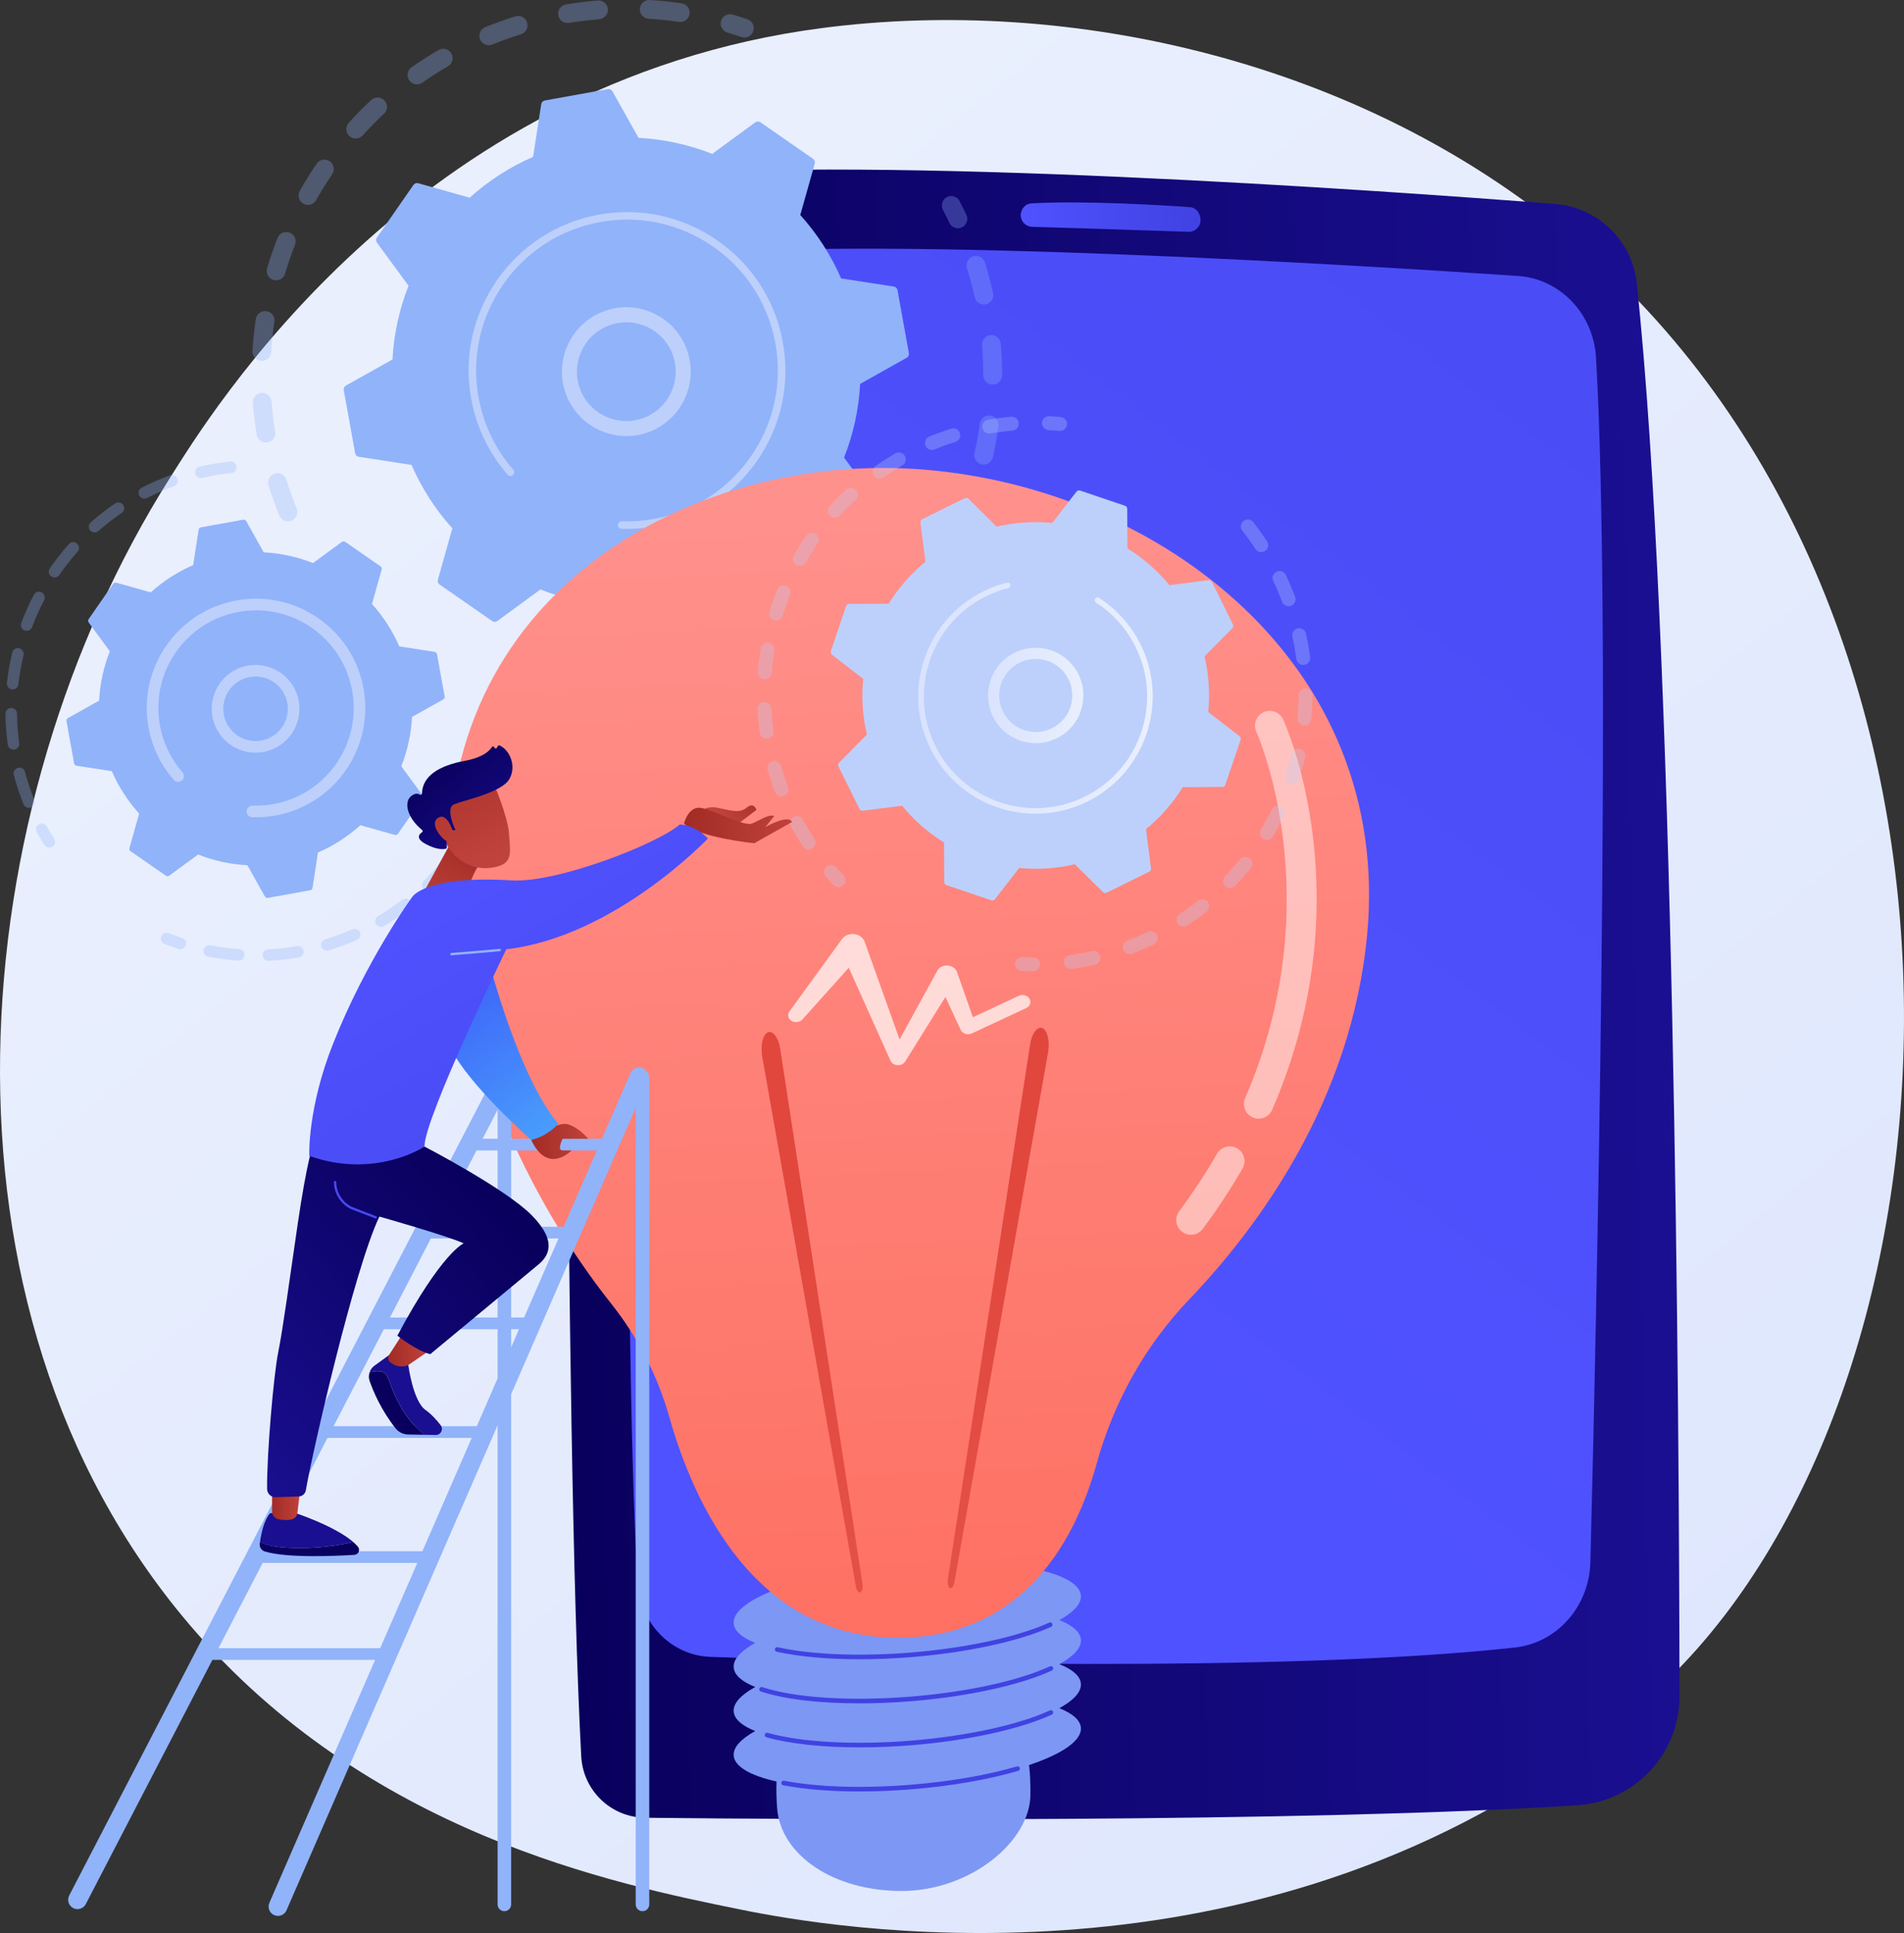 <svg xmlns="http://www.w3.org/2000/svg" xmlns:xlink="http://www.w3.org/1999/xlink" id="Layer_2" viewBox="0 0 2736.94 2778.57"><rect x="0" y="0" width="2736.94" height="2778.57" fill="#333333" stroke="none"/><defs><style>      .cls-1 {        fill: url(#linear-gradient-15);      }      .cls-2 {        fill: url(#linear-gradient-13);      }      .cls-3 {        fill: url(#linear-gradient-28);      }      .cls-4 {        fill: url(#linear-gradient-2);      }      .cls-5 {        fill: url(#linear-gradient-25);      }      .cls-6 {        fill: url(#linear-gradient-10);      }      .cls-7 {        fill: url(#linear-gradient-12);      }      .cls-8 {        fill: url(#linear-gradient-27);      }      .cls-9 {        opacity: .71;      }      .cls-9, .cls-10 {        fill: #fff;        isolation: isolate;      }      .cls-11 {        fill: url(#linear-gradient-26);      }      .cls-12 {        fill: url(#linear-gradient-4);      }      .cls-13 {        fill: url(#linear-gradient-30);      }      .cls-14 {        fill: url(#linear-gradient-3);      }      .cls-15 {        fill: url(#linear-gradient-5);      }      .cls-16 {        fill: url(#linear-gradient-22);      }      .cls-17 {        fill: url(#linear-gradient-24);      }      .cls-18 {        fill: url(#linear-gradient-8);      }      .cls-19 {        fill: url(#linear-gradient-14);      }      .cls-20 {        fill: url(#linear-gradient-29);      }      .cls-21 {        fill: url(#linear-gradient-20);      }      .cls-22 {        fill: url(#linear-gradient-17);      }      .cls-23 {        fill: url(#linear-gradient-7);      }      .cls-24 {        fill: url(#linear-gradient-9);      }      .cls-25 {        opacity: .3;      }      .cls-26 {        fill: url(#linear-gradient-11);      }      .cls-27 {        fill: url(#linear-gradient-19);      }      .cls-28 {        fill: url(#linear-gradient-6);      }      .cls-29 {        fill: #7d97f4;      }      .cls-30 {        fill: #91b3fa;      }      .cls-31 {        fill: url(#linear-gradient-21);      }      .cls-10 {        opacity: .49;      }      .cls-32 {        fill: url(#linear-gradient-16);      }      .cls-33 {        fill: #bdd0fb;      }      .cls-34 {        fill: url(#linear-gradient);      }      .cls-35 {        fill: url(#linear-gradient-23);      }      .cls-36 {        fill: url(#linear-gradient-18);      }    </style><linearGradient id="linear-gradient" x1="3092.81" y1="-790.15" x2="646.06" y2="2248.56" gradientTransform="translate(0 2800) scale(1 -1)" gradientUnits="userSpaceOnUse"><stop offset="0" stop-color="#dae3fe"></stop><stop offset="1" stop-color="#e9effd"></stop></linearGradient><linearGradient id="linear-gradient-2" x1="756.14" y1="1321.47" x2="2351.08" y2="1321.47" gradientTransform="translate(80.86 2779.93) rotate(-1.25) scale(1 -1)" gradientUnits="userSpaceOnUse"><stop offset="0" stop-color="#09005d"></stop><stop offset="1" stop-color="#1a0f91"></stop></linearGradient><linearGradient id="linear-gradient-3" x1="1314.15" y1="1066.56" x2="4183.56" y2="4822.51" gradientTransform="translate(0 2800) scale(1 -1)" gradientUnits="userSpaceOnUse"><stop offset="0" stop-color="#4f52ff"></stop><stop offset="1" stop-color="#4042e2"></stop></linearGradient><linearGradient id="linear-gradient-4" x1="1467.13" y1="2487.92" x2="1725.78" y2="2487.92" xlink:href="#linear-gradient-3"></linearGradient><linearGradient id="linear-gradient-5" x1="1527.23" y1="1629.92" x2="1405.42" y2="905.8" xlink:href="#linear-gradient-3"></linearGradient><linearGradient id="linear-gradient-6" x1="1526.59" y1="1630.03" x2="1404.78" y2="905.91" xlink:href="#linear-gradient-3"></linearGradient><linearGradient id="linear-gradient-7" x1="1512.24" y1="1632.44" x2="1390.43" y2="908.32" xlink:href="#linear-gradient-3"></linearGradient><linearGradient id="linear-gradient-8" x1="1512.82" y1="1632.35" x2="1391" y2="908.23" xlink:href="#linear-gradient-3"></linearGradient><linearGradient id="linear-gradient-9" x1="1277.35" y1="2163.9" x2="1358.55" y2="428.13" gradientTransform="translate(0 2800) scale(1 -1)" gradientUnits="userSpaceOnUse"><stop offset="0" stop-color="#ff928e"></stop><stop offset="1" stop-color="#fe7062"></stop></linearGradient><linearGradient id="linear-gradient-10" x1="1429.64" y1="1078.04" x2="1478.19" y2="-464.48" gradientTransform="translate(0 2800) scale(1 -1)" gradientUnits="userSpaceOnUse"><stop offset="0" stop-color="#e1473d"></stop><stop offset="1" stop-color="#e9605a"></stop></linearGradient><linearGradient id="linear-gradient-11" x1="1162.21" y1="1069.62" x2="1210.76" y2="-472.9" xlink:href="#linear-gradient-10"></linearGradient><linearGradient id="linear-gradient-12" x1="1420.31" y1="1800.32" x2="1557.34" y2="1800.32" xlink:href="#linear-gradient"></linearGradient><linearGradient id="linear-gradient-13" x1="1319.84" y1="1796.44" x2="1657" y2="1796.44" xlink:href="#linear-gradient"></linearGradient><linearGradient id="linear-gradient-14" x1="1088.18" y1="1677.98" x2="1037.8" y2="1625.36" gradientTransform="translate(0 2800) scale(1 -1)" gradientUnits="userSpaceOnUse"><stop offset="0" stop-color="#a22b25"></stop><stop offset="1" stop-color="#c0423c"></stop></linearGradient><linearGradient id="linear-gradient-15" x1="463.87" y1="754.21" x2="450.43" y2="655.12" gradientTransform="translate(0 2800) scale(1 -1)" xlink:href="#linear-gradient-2"></linearGradient><linearGradient id="linear-gradient-16" x1="445.16" y1="578.84" x2="414.09" y2="381.5" gradientTransform="translate(0 2800) scale(1 -1)" xlink:href="#linear-gradient-2"></linearGradient><linearGradient id="linear-gradient-17" x1="391.14" y1="634.98" x2="431.03" y2="634.98" xlink:href="#linear-gradient-14"></linearGradient><linearGradient id="linear-gradient-18" x1="562.05" y1="775.25" x2="469.84" y2="698.13" gradientTransform="translate(0 2800) scale(1 -1)" xlink:href="#linear-gradient-2"></linearGradient><linearGradient id="linear-gradient-19" x1="404.43" y1="794.68" x2="508.36" y2="794.68" gradientTransform="translate(0 2800) scale(1 -1)" xlink:href="#linear-gradient-2"></linearGradient><linearGradient id="linear-gradient-20" x1="557.86" y1="856.96" x2="613.91" y2="856.96" xlink:href="#linear-gradient-14"></linearGradient><linearGradient id="linear-gradient-21" x1="678.74" y1="1111.99" x2="269.78" y2="749.21" gradientTransform="translate(0 2800) scale(1 -1)" xlink:href="#linear-gradient-2"></linearGradient><linearGradient id="linear-gradient-22" x1="593.04" y1="1304.06" x2="439.08" y2="876.02" xlink:href="#linear-gradient-3"></linearGradient><linearGradient id="linear-gradient-23" x1="763.57" y1="1159.28" x2="845.43" y2="1159.28" xlink:href="#linear-gradient-14"></linearGradient><linearGradient id="linear-gradient-24" x1="944.05" y1="971.29" x2="567.83" y2="1508.74" gradientTransform="translate(0 2800) scale(1 -1)" gradientUnits="userSpaceOnUse"><stop offset="0" stop-color="#53d8ff"></stop><stop offset="1" stop-color="#3840f7"></stop></linearGradient><linearGradient id="linear-gradient-25" x1="684.35" y1="1592.05" x2="620.05" y2="1478.69" xlink:href="#linear-gradient-14"></linearGradient><linearGradient id="linear-gradient-26" x1="619.1" y1="1756.55" x2="702" y2="1570.45" xlink:href="#linear-gradient-14"></linearGradient><linearGradient id="linear-gradient-27" x1="628.04" y1="1705.65" x2="738.25" y2="1563.76" gradientTransform="translate(0 2800) scale(1 -1)" xlink:href="#linear-gradient-2"></linearGradient><linearGradient id="linear-gradient-28" x1="580.19" y1="1739.22" x2="663.09" y2="1553.11" xlink:href="#linear-gradient-14"></linearGradient><linearGradient id="linear-gradient-29" x1="983.2" y1="1613.41" x2="1138.52" y2="1613.41" xlink:href="#linear-gradient-14"></linearGradient><linearGradient id="linear-gradient-30" x1="602.99" y1="1577.68" x2="1206.79" y2="582.7" xlink:href="#linear-gradient-3"></linearGradient></defs><g id="Layer_1-2" data-name="Layer_1"><g id="Illustration"><g><path class="cls-34" d="M2419.69,2391.79c-56.2,59.17-109.38,97.32-151.39,127.47-493.86,354.35-1078.24,251.06-1202.44,225.84-183.4-37.25-537.9-109.25-794.2-410.66C-116.1,1878.44-55.72,1160.02,245.05,685.79c55.02-86.75,345.63-568.21,936.3-645.42,357.47-46.73,774.16,47.52,1075.91,300.33,633.41,530.67,588.32,1602.73,162.43,2051.09Z"></path><g><path class="cls-4" d="M923.04,253.07c-61.84,5.38-109.25,57.17-109.43,119.24-1.08,379.6-2.85,1688.95,21.89,2152.39,2.62,49.1,42.87,87.67,92.04,88.2,243.17,2.62,942.63,7.43,1339.72-17.97,82.71-5.29,147.07-73.79,146.97-156.67-.48-398.41-6.85-1518.86-61.42-2031.01-6.54-61.36-55.87-109.26-117.39-114.05-265.21-20.66-969.48-69.94-1312.37-40.12Z"></path><path class="cls-14" d="M911.23,471.8c-4.78,324.72-18.37,1404.91,5.36,1803.6,3.47,58.27,48.73,104.28,104.63,106.23,230.12,8.02,820.24,23.54,1156.49-13.46,60.55-6.66,106.82-59.15,108.44-122.69,8.41-331.37,31.13-1337.45,8.06-1731.67-3.68-62.89-51.73-113.07-111.96-117.13-249.17-16.79-889-55.51-1174.95-31.7-53.68,4.47-95.25,50.62-96.08,106.83Z"></path><path class="cls-12" d="M1467.23,309.53c.2,8.97,7.35,16.22,16.32,16.49,44.28,1.34,169.02,5.16,224.77,7.17,10.99.4,19.39-9.66,17.07-20.41-.19-.34-1.62-14.13-15.7-15.1-37.71-2.62-151.5-9.69-226.69-5.35-15.44.89-16.28,18.45-15.78,17.21Z"></path></g><g><g><g class="cls-25"><path class="cls-30" d="M417.62,748.9c-6.56,1.88-13.61-1.45-16.23-7.92-5.72-14.14-10.9-28.73-15.41-43.38-2.2-7.13,1.8-14.68,8.93-16.88.09-.03.17-.05.25-.07,7.05-2.03,14.46,1.96,16.62,9,4.28,13.92,9.21,27.78,14.64,41.21,2.79,6.91-.54,14.78-7.46,17.57-.45.18-.9.33-1.35.46ZM385.99,635.63c-.51.15-1.03.26-1.56.35-7.36,1.2-14.3-3.79-15.5-11.15-2.47-15.11-4.31-30.48-5.49-45.68-.57-7.43,4.96-13.9,12.42-14.5,7.43-.57,13.92,4.99,14.5,12.42,1.11,14.44,2.87,29.04,5.22,43.41,1.12,6.82-3.1,13.28-9.58,15.15ZM380.09,518.21c-1.44.41-2.98.59-4.57.49-7.44-.47-13.1-6.88-12.63-14.32.95-15.25,2.58-30.65,4.84-45.78,1.11-7.37,7.98-12.45,15.35-11.35,7.37,1.1,12.46,7.98,11.35,15.35-2.15,14.36-3.7,28.98-4.6,43.47-.37,5.86-4.41,10.61-9.74,12.14ZM400.59,402.4c-2.39.69-4.99.72-7.55-.04-7.15-2.12-11.23-9.63-9.11-16.78,4.35-14.66,9.38-29.31,14.95-43.54,2.72-6.93,10.55-10.35,17.49-7.64,6.94,2.72,10.36,10.55,7.64,17.49-5.3,13.52-10.08,27.43-14.2,41.36-1.36,4.59-4.95,7.91-9.23,9.14ZM446.41,294.07c-3.35.96-7.06.64-10.34-1.21-6.5-3.65-8.81-11.88-5.16-18.38,7.47-13.3,15.62-26.47,24.22-39.13,4.18-6.17,12.58-7.78,18.75-3.59,6.17,4.19,7.78,12.58,3.59,18.75-8.17,12.04-15.92,24.55-23.02,37.19-1.81,3.23-4.75,5.42-8.04,6.36ZM515.04,198.58c-4.34,1.24-9.2.29-12.79-2.95-5.53-5-5.96-13.53-.97-19.07,10.24-11.34,21.1-22.38,32.28-32.81,5.45-5.09,13.99-4.79,19.08.66,5.09,5.45,4.79,13.99-.66,19.08-10.62,9.91-20.93,20.4-30.67,31.17-1.75,1.94-3.94,3.25-6.28,3.92ZM981.61,31.12c-1.8.52-3.73.67-5.69.37-14.35-2.12-28.98-3.65-43.49-4.53-7.44-.45-13.11-6.85-12.66-14.29.45-7.44,6.85-13.11,14.29-12.66,15.28.93,30.7,2.53,45.81,4.76,7.38,1.09,12.47,7.96,11.38,15.33-.8,5.41-4.7,9.59-9.63,11.01ZM603.08,120.72c-5.38,1.55-11.38-.39-14.78-5.22-4.28-6.1-2.81-14.52,3.3-18.8,12.51-8.78,25.55-17.12,38.77-24.79,6.46-3.71,14.71-1.55,18.45,4.9,3.74,6.45,1.55,14.71-4.9,18.45-12.55,7.28-24.94,15.2-36.82,23.53-1.26.88-2.62,1.53-4.02,1.93ZM864.08,27.15c-.86.25-1.75.42-2.67.49-14.47,1.14-29.08,2.93-43.42,5.3-7.36,1.21-14.31-3.76-15.52-11.12-1.21-7.35,3.75-14.34,11.12-15.52,15.09-2.49,30.47-4.37,45.69-5.58,7.43-.59,13.94,4.96,14.52,12.39.52,6.51-3.68,12.3-9.72,14.04ZM706.29,64.48c-6.55,1.88-13.6-1.44-16.22-7.89-2.81-6.91.52-14.78,7.42-17.59,14.14-5.75,28.72-10.96,43.34-15.49.09-.03.18-.06.28-.08,7.04-2.02,14.44,1.95,16.61,8.98,2.21,7.12-1.77,14.69-8.9,16.89-13.88,4.3-27.73,9.26-41.17,14.72-.45.18-.91.34-1.37.47Z"></path><path class="cls-30" d="M1073.74,53.42c-2.56.73-5.35.73-8.06-.2-6.59-2.24-13.33-4.38-20.05-6.37-7.15-2.11-11.23-9.62-9.12-16.77,2.11-7.15,9.62-11.24,16.77-9.12,7.06,2.08,14.16,4.34,21.09,6.7,7.06,2.4,10.83,10.07,8.43,17.13-1.48,4.35-4.96,7.45-9.07,8.63Z"></path></g><g class="cls-25"><path class="cls-30" d="M1380.67,327.61c-6.26,1.8-13.08-1.16-15.94-7.25-2.95-6.3-6.09-12.65-9.32-18.86-3.44-6.61-.87-14.77,5.74-18.21,6.64-3.46,14.77-.87,18.21,5.74,3.4,6.54,6.7,13.22,9.82,19.85,3.17,6.75.26,14.79-6.49,17.96-.66.31-1.34.56-2.02.76Z"></path><path class="cls-30" d="M1050.49,1056.42c-5.97,1.71-11.99,3.33-18.06,4.86-7.23,1.81-14.57-2.57-16.38-9.81s2.6-14.6,9.8-16.38c14.01-3.52,27.85-7.6,41.29-12.18,7.07-2.4,14.73,1.36,17.14,8.42,2.41,7.06-1.36,14.73-8.42,17.14-8.31,2.84-16.84,5.51-25.36,7.96ZM962.28,1073.87c-.72.21-1.48.36-2.26.44-14.97,1.66-30.18,2.7-45.2,3.1-7.45.2-13.65-5.69-13.85-13.13-.2-7.45,5.69-13.68,13.14-13.85,14.27-.38,28.71-1.37,42.94-2.95,7.41-.82,14.08,4.52,14.9,11.93.73,6.64-3.47,12.68-9.68,14.46ZM1141.33,1020.92c-6.12,1.76-12.81-1.02-15.77-6.91-3.35-6.67-.66-14.78,6-18.13,12.74-6.4,25.38-13.44,37.57-20.93,6.36-3.89,14.67-1.91,18.57,4.44,3.9,6.36,1.91,14.67-4.44,18.57-12.84,7.88-26.15,15.29-39.57,22.04-.77.39-1.56.69-2.35.92ZM846.52,1073.88c-1.65.47-3.41.63-5.22.43-14.95-1.67-30.02-4-44.77-6.92-7.31-1.45-12.06-8.55-10.62-15.86,1.45-7.32,8.55-12.07,15.86-10.62,14.01,2.77,28.31,4.98,42.52,6.57,7.41.82,12.75,7.5,11.92,14.91-.62,5.6-4.59,10.02-9.69,11.49ZM1238.28,957.85c-5.02,1.44-10.64-.11-14.17-4.41-4.73-5.76-3.9-14.27,1.86-19,11.02-9.05,21.8-18.69,32.05-28.67,5.34-5.2,13.89-5.09,19.09.26,5.2,5.34,5.08,13.89-.26,19.08-10.79,10.51-22.15,20.66-33.75,30.19-1.46,1.2-3.11,2.05-4.83,2.55ZM1319.05,875.03c-4.01,1.15-8.5.43-12.04-2.33-5.88-4.59-6.92-13.07-2.33-18.95,8.8-11.27,17.22-23.05,25.04-34.99,4.07-6.24,12.44-7.99,18.69-3.91,6.24,4.08,7.99,12.45,3.91,18.69-8.23,12.57-17.09,24.96-26.35,36.82-1.82,2.33-4.26,3.91-6.9,4.67ZM1379.84,776.57c-3.05.88-6.42.69-9.51-.78-6.73-3.2-9.6-11.25-6.4-17.98,6.14-12.93,11.8-26.25,16.82-39.61,2.62-6.97,10.4-10.51,17.39-7.88,6.98,2.63,10.51,10.41,7.88,17.39-5.29,14.06-11.24,28.08-17.7,41.68-1.73,3.64-4.88,6.15-8.47,7.19ZM1417.7,667.21c-2.11.61-4.4.7-6.7.19-7.27-1.65-11.83-8.88-10.18-16.15,3.16-13.95,5.77-28.19,7.73-42.33,1.03-7.38,7.86-12.54,15.23-11.51,7.39,1.03,12.54,7.85,11.51,15.23-2.07,14.89-4.81,29.89-8.14,44.57-1.13,4.98-4.87,8.68-9.45,10ZM1430.64,552.16c-1.19.34-2.44.52-3.74.52-7.45,0-13.49-6.05-13.49-13.51,0-14.27-.59-28.72-1.79-42.97-.62-7.43,4.92-13.96,12.32-14.58,7.43-.62,13.96,4.9,14.58,12.33,1.26,15,1.89,30.22,1.88,45.24,0,6.16-4.13,11.35-9.77,12.97ZM1418,437.16c-.27.08-.54.14-.81.21-7.28,1.62-14.49-2.97-16.1-10.25-2.28-10.27-4.91-20.59-7.81-30.69-1.05-3.65-2.14-7.29-3.26-10.9-2.21-7.12,1.76-14.69,8.88-16.9,7.16-2.38,14.68,1.76,16.9,8.88,1.18,3.8,2.33,7.62,3.43,11.47,3.05,10.62,5.81,21.48,8.21,32.29,1.56,7-2.63,13.95-9.44,15.9Z"></path><path class="cls-30" d="M733.3,1048.28c-2.58.74-5.4.72-8.13-.22-6.91-2.39-13.89-4.97-20.77-7.67-6.94-2.72-10.36-10.56-7.63-17.5,2.73-6.94,10.55-10.36,17.5-7.63,6.53,2.56,13.17,5.01,19.72,7.28,7.04,2.43,10.78,10.12,8.35,17.17-1.5,4.32-4.96,7.39-9.04,8.57Z"></path></g><g><path class="cls-30" d="M707.59,892.76c2.21,1.53,5.15,1.5,7.32-.09l61.95-45.37c33.35,13.19,69.04,21.15,105.9,23.05l37.52,66.94c1.32,2.35,3.98,3.6,6.62,3.12l90.64-16.38c2.65-.48,4.7-2.59,5.11-5.24l11.72-75.84c33.86-14.67,64.51-34.62,91.14-58.65l73.91,20.82c2.59.73,5.36-.27,6.89-2.48l52.51-75.67c1.54-2.21,1.5-5.15-.09-7.32l-45.37-61.95c13.19-33.35,21.15-69.04,23.05-105.9l66.95-37.52c2.35-1.32,3.6-3.98,3.12-6.62l-16.38-90.64c-.48-2.65-2.58-4.7-5.24-5.11l-75.84-11.72c-14.67-33.86-34.62-64.51-58.65-91.14l20.82-73.91c.73-2.59-.27-5.36-2.48-6.89l-75.67-52.51c-2.21-1.54-5.15-1.5-7.32.09l-61.95,45.37c-33.35-13.19-69.04-21.15-105.9-23.05l-37.52-66.95c-1.32-2.35-3.98-3.6-6.62-3.12l-90.64,16.38c-2.65.48-4.7,2.58-5.11,5.24l-11.72,75.84c-33.86,14.67-64.51,34.62-91.14,58.65l-73.91-20.82c-2.59-.73-5.36.26-6.9,2.47l-52.51,75.67c-1.54,2.21-1.5,5.15.09,7.33l45.37,61.95c-13.19,33.35-21.15,69.04-23.05,105.9l-66.95,37.52c-2.35,1.32-3.6,3.98-3.12,6.63l16.38,90.64c.48,2.65,2.59,4.7,5.24,5.11l75.84,11.72c14.67,33.86,34.62,64.51,58.65,91.14l-20.82,73.91c-.73,2.59.26,5.36,2.47,6.9l75.68,52.51Z"></path><path class="cls-33" d="M925.82,623.26c-43.38,12.46-90.62-8.45-109.81-50.75-21.1-46.49-.44-101.47,46.05-122.57,22.52-10.23,47.68-11.06,70.82-2.36,23.15,8.7,41.53,25.89,51.75,48.41,21.1,46.49.44,101.47-46.05,122.57-4.19,1.9-8.46,3.47-12.76,4.7ZM880.86,465.96c-3.35.96-6.65,2.17-9.88,3.64-35.64,16.17-51.48,58.34-35.31,93.98,16.18,35.65,58.33,51.5,93.98,35.31,35.64-16.17,51.48-58.34,35.31-93.98-7.84-17.27-21.93-30.45-39.68-37.12-14.43-5.42-29.87-6.01-44.42-1.83Z"></path><path class="cls-33" d="M964.56,751.26c-7.45,2.14-15.05,3.92-22.78,5.31h0c-2.43.44-4.88.84-7.32,1.2-12.07,1.78-24.25,2.6-36.38,2.44-.17,0-.33,0-.49,0-.47,0-.94-.02-1.41-.03-.91-.02-1.83-.05-2.74-.07-2.4-.08-4.38-1.71-5.01-3.9-.15-.53-.22-1.1-.21-1.68.1-2.98,2.6-5.31,5.58-5.21,15.34.52,30.83-.62,46.05-3.38,75.62-13.65,135.03-65.21,162.2-131.54,15.11-36.89,20.25-78.36,12.65-120.41-1.33-7.38-3.03-14.63-5.07-21.73-13.74-47.82-43.27-89.12-84.7-117.87-47.59-33.03-105.19-45.54-162.19-35.24-117.72,21.28-196.11,134.29-174.85,251.96,1.31,7.26,2.98,14.42,5.01,21.46,8.77,30.5,24.11,58.75,45.03,82.66.54.62.92,1.32,1.12,2.06.56,1.95,0,4.13-1.63,5.56-2.25,1.96-5.66,1.74-7.62-.51-21.96-25.1-38.08-54.76-47.28-86.78-2.12-7.39-3.88-14.91-5.26-22.52-22.32-123.54,60.06-242.2,183.55-264.51,59.84-10.81,120.31,2.33,170.27,37,43.49,30.18,74.49,73.53,88.92,123.74,2.14,7.46,3.92,15.08,5.32,22.81,10.81,59.85-2.33,120.31-36.99,170.27-30.19,43.5-73.56,74.5-123.77,88.92Z"></path></g></g><g><g class="cls-25"><path class="cls-30" d="M73.06,1218c-3.47,1-7.31-.35-9.34-3.55-3.79-5.98-7.45-12.15-10.88-18.35-2.23-4.03-.77-9.1,3.26-11.33,4.03-2.25,9.1-.77,11.33,3.26,3.27,5.91,6.76,11.79,10.38,17.5,2.47,3.88,1.31,9.04-2.58,11.51-.69.44-1.42.75-2.17.97Z"></path><path class="cls-30" d="M43.83,1160.91c-4.06,1.17-8.43-.91-10.03-4.91-4.54-11.31-8.54-22.99-11.91-34.69-.71-2.46-1.39-4.95-2.05-7.44-1.17-4.46,1.76-8.92,5.93-10.2,4.45-1.18,9.01,1.48,10.19,5.92.63,2.39,1.28,4.76,1.96,7.11,3.21,11.17,7.03,22.3,11.35,33.09,1.72,4.28-.36,9.13-4.63,10.84-.27.1-.54.2-.81.28ZM21.69,1077.22c-.38.11-.77.2-1.17.25-4.57.62-8.77-2.56-9.4-7.13-2.02-14.64-3.14-29.53-3.35-44.25-.07-4.61,3.64-8.38,8.22-8.45,4.61-.06,8.39,3.61,8.45,8.22.19,14.05,1.27,28.25,3.19,42.21.57,4.16-2.02,8.02-5.95,9.14ZM20.52,990.66c-1.02.29-2.11.39-3.22.27-4.58-.51-7.87-4.64-7.36-9.21,1.63-14.66,4.2-29.38,7.64-43.75,1.07-4.48,5.56-7.24,10.05-6.17,4.47,1.07,7.24,5.57,6.17,10.05-3.28,13.7-5.73,27.73-7.28,41.71-.39,3.46-2.84,6.19-5.99,7.09ZM40.66,906.45c-1.66.48-3.48.44-5.22-.2-4.31-1.62-6.5-6.43-4.89-10.74,5.19-13.84,11.28-27.47,18.1-40.53,2.14-4.08,7.18-5.65,11.25-3.52,4.08,2.13,5.66,7.17,3.53,11.25-6.51,12.44-12.32,25.45-17.27,38.65-.97,2.57-3.06,4.39-5.52,5.09ZM80.75,829.72c-2.32.67-4.91.32-7.04-1.15-3.79-2.61-4.74-7.81-2.12-11.6,8.39-12.14,17.6-23.89,27.39-34.9,3.06-3.45,8.33-3.76,11.77-.69s3.75,8.33.7,11.77c-9.34,10.51-18.13,21.71-26.13,33.3-1.14,1.65-2.77,2.76-4.56,3.27ZM138.25,765.06c-3,.86-6.37-.01-8.57-2.51-3.04-3.46-2.7-8.72.76-11.76,11.09-9.74,22.89-18.88,35.07-27.16,3.83-2.58,9-1.59,11.59,2.21,2.59,3.81,1.6,8.99-2.21,11.58-11.62,7.9-22.87,16.61-33.44,25.89-.96.84-2.05,1.42-3.2,1.75ZM209.79,716.42c-3.76,1.08-7.87-.61-9.72-4.21-2.1-4.1-.47-9.12,3.62-11.22,13.1-6.7,26.78-12.67,40.69-17.73,4.36-1.51,9.12.66,10.69,4.99,1.58,4.32-.65,9.11-4.98,10.69-13.27,4.83-26.32,10.52-38.8,16.91-.49.25-1,.45-1.5.59ZM333.91,679.67c-.46.13-.95.23-1.45.28-12.09,1.26-24.32,3.21-36.36,5.79-1.83.38-3.61.78-5.39,1.19-4.49,1.04-8.97-1.75-10.01-6.24-1.05-4.49,1.74-9.11,6.24-10.01,1.9-.44,3.8-.86,5.71-1.26,12.58-2.69,25.4-4.73,38.08-6.05,4.58-.48,8.68,2.84,9.16,7.43.43,4.08-2.17,7.78-5.98,8.88Z"></path></g><g class="cls-25"><path class="cls-30" d="M472.03,1366.29c-4.38,1.26-8.96-1.24-10.28-5.61-1.33-4.41,1.17-9.06,5.58-10.39,13.27-4,26.42-8.84,39.06-14.4,4.21-1.8,9.14.06,10.99,4.28,1.85,4.22-.07,9.14-4.28,10.99-13.26,5.82-27.04,10.9-40.95,15.09-.04.01-.08.02-.11.03ZM430.53,1376.12c-.29.08-.58.15-.88.2-14.3,2.5-28.9,4.15-43.38,4.91-4.6.24-8.52-3.29-8.76-7.89-.25-4.61,3.31-8.52,7.88-8.77,13.83-.73,27.75-2.3,41.4-4.68,4.53-.79,8.85,2.24,9.64,6.78.74,4.24-1.86,8.29-5.9,9.45ZM549.97,1332.05c-3.55,1.02-7.48-.43-9.46-3.75-2.35-3.95-1.05-9.07,2.9-11.42,11.92-7.1,23.5-14.98,34.43-23.43,3.66-2.81,8.88-2.14,11.69,1.5,2.82,3.64,2.15,8.88-1.5,11.7-11.46,8.86-23.61,17.12-36.1,24.55-.63.38-1.29.66-1.96.85ZM345.46,1380.55c-.91.26-1.88.37-2.89.3-14.49-1.01-29.06-2.94-43.31-5.71-4.52-.88-7.47-5.26-6.59-9.78.88-4.51,5.26-7.46,9.78-6.59,13.59,2.65,27.48,4.48,41.29,5.45,4.59.32,8.06,4.31,7.73,8.9-.25,3.59-2.74,6.49-6.02,7.43ZM617.32,1279.98c-2.84.81-6.02.09-8.24-2.15-3.24-3.28-3.21-8.56.06-11.79,9.84-9.72,19.19-20.15,27.78-31.01,2.86-3.62,8.11-4.22,11.72-1.36,3.61,2.86,4.22,8.11,1.36,11.72-9.02,11.38-18.81,22.31-29.13,32.51-1.03,1.02-2.26,1.71-3.55,2.08ZM670.21,1213.27c-2.17.62-4.58.37-6.66-.9-3.93-2.4-5.16-7.54-2.76-11.46,7.24-11.83,13.83-24.2,19.58-36.77,1.92-4.19,6.87-6.03,11.05-4.11,4.19,1.92,6.03,6.86,4.11,11.04-6.03,13.18-12.93,26.15-20.52,38.54-1.13,1.85-2.87,3.11-4.81,3.66ZM705.6,1135.81c-1.53.44-3.19.45-4.82-.07-4.39-1.39-6.82-6.08-5.42-10.47,4.21-13.21,7.63-26.8,10.18-40.39.85-4.52,5.21-7.5,9.73-6.65,4.53.85,7.51,5.21,6.66,9.74-2.68,14.24-6.27,28.49-10.67,42.36-.88,2.76-3.06,4.74-5.65,5.49Z"></path><path class="cls-30" d="M261.48,1364.17c-1.55.44-3.23.45-4.88-.09-6.78-2.21-13.53-4.64-20.07-7.2-4.28-1.68-6.4-6.52-4.72-10.81,1.69-4.27,6.52-6.39,10.81-4.71,6.23,2.45,12.67,4.76,19.14,6.87,4.38,1.43,6.77,6.14,5.34,10.51-.89,2.73-3.06,4.69-5.63,5.43Z"></path></g><g><path class="cls-30" d="M238.41,1258.73c1.48,1.03,3.45,1,4.9-.06l41.46-30.36c22.32,8.82,46.2,14.16,70.86,15.42l25.1,44.8c.88,1.57,2.66,2.41,4.43,2.09l60.65-10.96c1.77-.32,3.15-1.73,3.42-3.51l7.84-50.75c22.66-9.82,43.17-23.17,60.98-39.24l49.46,13.93c1.73.49,3.59-.18,4.61-1.66l35.14-50.64c1.03-1.48,1-3.45-.06-4.9l-30.36-41.46c8.82-22.31,14.16-46.2,15.42-70.86l44.8-25.1c1.57-.88,2.41-2.66,2.09-4.43l-10.96-60.65c-.32-1.77-1.73-3.15-3.51-3.42l-50.75-7.84c-9.82-22.66-23.17-43.17-39.24-60.98l13.93-49.46c.49-1.73-.18-3.59-1.66-4.61l-50.64-35.14c-1.48-1.03-3.45-1-4.9.06l-41.46,30.36c-22.31-8.83-46.2-14.16-70.86-15.42l-25.11-44.8c-.88-1.57-2.66-2.41-4.43-2.09l-60.65,10.96c-1.77.32-3.15,1.73-3.42,3.51l-7.84,50.75c-22.66,9.82-43.17,23.17-60.98,39.24l-49.46-13.93c-1.73-.49-3.59.18-4.61,1.66l-35.14,50.64c-1.03,1.48-1,3.45.06,4.9l30.36,41.46c-8.83,22.31-14.15,46.2-15.42,70.86l-44.8,25.1c-1.57.88-2.41,2.66-2.09,4.43l10.96,60.65c.32,1.77,1.73,3.15,3.51,3.42l50.75,7.84c9.82,22.66,23.17,43.17,39.24,60.98l-13.93,49.46c-.49,1.73.18,3.59,1.66,4.61l50.64,35.14Z"></path><path class="cls-33" d="M384.66,1079.49c-12.93,3.71-26.65,3.19-39.47-1.62-15.77-5.93-28.29-17.64-35.25-32.98-14.37-31.66-.3-69.11,31.36-83.49,31.73-14.33,69.13-.3,83.5,31.37,6.97,15.34,7.54,32.48,1.61,48.24-5.92,15.77-17.64,28.29-32.98,35.25-2.87,1.3-5.8,2.38-8.77,3.23ZM354.59,974.23c-2.16.62-4.29,1.4-6.39,2.35-23.29,10.58-33.64,38.12-23.07,61.42,5.12,11.28,14.33,19.9,25.92,24.25,11.6,4.36,24.2,3.93,35.49-1.18h0c11.28-5.12,19.9-14.33,24.26-25.93,4.36-11.6,3.94-24.21-1.18-35.49-9.61-21.19-33.29-31.67-55.03-25.43Z"></path><path class="cls-33" d="M411.51,1168.62c-5.07,1.46-10.26,2.67-15.55,3.63-10.52,1.9-21.25,2.74-31.91,2.48l-1.44-.05c-3.7-.12-6.76-2.64-7.74-6.02-.24-.82-.35-1.7-.32-2.59.15-4.6,4.02-8.19,8.61-8.05,9.95.34,19.98-.4,29.81-2.18h0c.54-.1,1.08-.2,1.62-.3,23.23-4.43,44.48-14.48,62.3-29.08,9.67-7.93,18.33-17.21,25.74-27.68.06-.08.12-.17.18-.26.18-.27.37-.52.55-.78,21.38-30.81,29.48-68.1,22.81-105-.86-4.78-1.96-9.47-3.28-14.07-8.9-30.96-28.01-57.69-54.83-76.31-30.81-21.38-68.1-29.47-104.99-22.81-36.87,6.68-69,27.31-90.38,58.11-21.38,30.81-29.48,68.1-22.81,105,.84,4.7,1.93,9.33,3.24,13.89,5.68,19.75,15.61,38.04,29.15,53.51.83.95,1.41,2.04,1.74,3.19.86,3.01,0,6.38-2.52,8.58-3.47,3.02-8.73,2.69-11.77-.79-15.15-17.32-26.27-37.78-32.62-59.87-1.47-5.1-2.68-10.29-3.63-15.54-7.46-41.29,1.61-83.01,25.53-117.48,23.92-34.46,59.8-57.58,101.11-65.01,41.28-7.46,83,1.6,117.47,25.53,30.01,20.82,51.39,50.73,61.34,85.37,1.48,5.14,2.71,10.4,3.67,15.73,14.44,79.93-34.63,156.9-111.08,178.86Z"></path></g></g></g><g><path class="cls-29" d="M1553.76,2356.71c-.88-10.93-12.04-20.39-30.94-27.97,20.54-11.32,31.9-23.46,30.94-35.37-2.91-36.02-116.99-56.22-254.81-45.11s-247.2,49.32-244.29,85.35c.88,10.93,12.04,20.39,30.94,27.97-20.54,11.33-31.9,23.46-30.94,35.37.88,10.93,12.04,20.38,30.94,27.97-20.54,11.32-31.9,23.46-30.94,35.37.88,10.93,12.04,20.39,30.94,27.97-20.54,11.33-31.9,23.46-30.94,35.37,1.29,15.93,24.34,28.76,61.56,37.16-.48,11.77-.21,24.68.94,38.93,5.39,66.38,80.06,118.43,178.81,118.43s184.23-70.97,185.2-137.56c.24-16.32-.46-30.68-1.94-43.45,47.25-15.78,76.03-35.05,74.52-53.75-.88-10.93-12.04-20.39-30.94-27.97,20.54-11.33,31.9-23.46,30.94-35.37-.88-10.93-12.04-20.39-30.94-27.97,20.54-11.33,31.9-23.46,30.94-35.37Z"></path><g><path class="cls-15" d="M1235.17,2575.12c-40.93,0-78.39-3.01-109.33-8.94-1.8-.34-2.97-2.08-2.63-3.87.34-1.79,2.07-2.97,3.87-2.63,48.42,9.27,113.1,11.31,182.11,5.75,56.47-4.55,109.29-13.66,152.73-26.34,1.76-.51,3.59.49,4.1,2.25.51,1.75-.49,3.59-2.25,4.1-43.87,12.8-97.14,22-154.05,26.58-25.64,2.07-50.69,3.09-74.56,3.09Z"></path><path class="cls-28" d="M1235.86,2511.72c-53.18,0-100.71-5-134.23-14.55-1.76-.5-2.78-2.33-2.28-4.09.5-1.76,2.33-2.78,4.09-2.28,47.77,13.6,124.69,17.82,205.76,11.28,80.19-6.47,154.98-22.74,200.06-43.53,1.66-.76,3.63-.04,4.39,1.62.76,1.66.04,3.63-1.62,4.39-45.75,21.1-121.38,37.59-202.3,44.12-25.25,2.04-50.13,3.03-73.87,3.03Z"></path><path class="cls-23" d="M1235.18,2448.44c-57.42,0-107.67-5.87-141.49-17.03-1.74-.57-2.68-2.44-2.11-4.18.57-1.74,2.44-2.68,4.18-2.11,47.06,15.52,126.86,20.61,213.44,13.64,80.19-6.46,154.98-22.74,200.06-43.53,1.66-.76,3.63-.04,4.39,1.62.76,1.66.04,3.63-1.62,4.39-45.76,21.1-121.38,37.59-202.3,44.12-25.64,2.07-50.72,3.08-74.55,3.08Z"></path><path class="cls-18" d="M1235.62,2385.07c-45.55,0-86.98-3.68-119.18-10.84-1.79-.4-2.91-2.17-2.51-3.95.4-1.79,2.17-2.91,3.95-2.51,48.43,10.76,118.17,13.55,191.33,7.65,79.47-6.41,153.88-22.5,199.04-43.06,1.66-.76,3.62-.02,4.38,1.64.76,1.66.02,3.63-1.64,4.39-45.82,20.86-121.05,37.17-201.25,43.63-25.34,2.04-50.29,3.05-74.11,3.05Z"></path></g><path class="cls-24" d="M962.15,2037c-16.74-59.29-45.17-114.7-83.46-162.96-82.05-103.41-215.9-313.7-232.38-600.73-23.96-417.48,346.3-626.5,684.16-598.12,337.87,28.38,671.26,279.94,634.76,668.33-22.46,238.98-156.22,420.24-255.8,524.34-63.24,66.1-108.35,147.07-132.77,235.23-29.89,107.91-101.01,242.38-270.07,250.58-218.75,10.61-309.61-193.29-344.44-316.68Z"></path><path class="cls-6" d="M1362.47,2270.42l118.22-768.91c2.44-15.88,10.26-26.55,17.46-23.83,7.2,2.73,11.06,17.81,8.62,33.7-.07.42-.15.95-.23,1.36l-134.66,761.77c-1.01,5.73-3.92,9.35-6.5,8.08-2.5-1.23-3.76-6.62-2.91-12.17Z"></path><path class="cls-26" d="M1239.75,2276.53l-118.22-768.91c-2.44-15.88-10.26-26.55-17.46-23.83-7.2,2.73-11.06,17.81-8.62,33.7.06.42.15.95.23,1.36l134.66,761.77c1.01,5.73,3.92,9.35,6.5,8.08,2.5-1.23,3.76-6.62,2.91-12.17Z"></path><path class="cls-9" d="M1479.84,1435.49c-3-4.83-9.95-6.63-15.52-4.03l-65.83,30.76-22.85-65.11c-1.21-3.4-4.01-6.41-8.01-8.05-7.57-3.12-16.63-.33-20.23,6.23l-.12.21-54.14,98.71-50.23-140.51-.08-.23c-1.23-3.43-3.82-6.51-7.6-8.57-8.42-4.6-19.55-2.41-24.86,4.9l-75.68,104.19c-3.08,4.27-2.02,9.99,2.67,13.15,5,3.37,12.21,2.59,16.09-1.75l66.64-74.33,60,133.67.05.1c.96,2.14,2.77,4.01,5.29,5.18,5.63,2.64,12.66.82,15.7-4.06l57.9-92.91,21.79,46.99.19.42c.16.34.34.67.54,1,3,4.82,9.94,6.62,15.51,4.03l78.14-36.51c5.57-2.6,7.65-8.63,4.65-13.45Z"></path><path class="cls-10" d="M1712,1774.92c-4.39,0-8.82-1.36-12.61-4.17-9.39-6.97-11.36-20.24-4.39-29.63,20-26.94,38.31-54.77,54.46-82.71,5.85-10.13,18.79-13.6,28.93-7.75,10.14,5.85,13.6,18.8,7.75,28.93-16.95,29.35-36.16,58.54-57.12,86.78-4.16,5.6-10.55,8.56-17.02,8.56Z"></path><path class="cls-10" d="M1809.25,1608.02c-2.81,0-5.68-.56-8.43-1.76-10.73-4.66-15.65-17.13-10.99-27.87,123.83-285.19,17.22-524.16,16.13-526.54-4.88-10.63-.21-23.2,10.43-28.08,10.66-4.86,23.22-.2,28.08,10.43,4.77,10.42,115.5,258.71-15.78,561.07-3.47,7.98-11.26,12.76-19.44,12.76Z"></path></g><g><g class="cls-25"><path class="cls-33" d="M1788.36,748.19c4.28-2.68,9.99-1.75,13.17,2.31,6.96,8.89,13.63,18.21,19.84,27.71,3.02,4.62,1.72,10.82-2.9,13.83-.06.04-.11.07-.17.1-4.6,2.88-10.69,1.56-13.67-3-5.9-9.03-12.24-17.88-18.85-26.33-3.4-4.34-2.64-10.63,1.71-14.03.28-.22.57-.42.86-.6ZM1834.03,822.31c.33-.21.68-.4,1.04-.57,4.99-2.36,10.95-.23,13.31,4.76,4.85,10.25,9.3,20.81,13.25,31.38,1.93,5.17-.69,10.91-5.87,12.86-5.17,1.93-10.93-.7-12.85-5.87-3.75-10.05-7.98-20.08-12.59-29.82-2.19-4.63-.51-10.09,3.72-12.74ZM1862.25,904.65c.94-.59,2-1.03,3.15-1.29,5.39-1.19,10.73,2.21,11.92,7.6,2.44,11.05,4.43,22.34,5.92,33.56.72,5.47-3.13,10.49-8.6,11.22-5.47.72-10.5-3.13-11.22-8.6-1.41-10.66-3.3-21.38-5.62-31.87-.94-4.24.97-8.45,4.45-10.63ZM1871.36,991.24c1.56-.98,3.4-1.53,5.38-1.52,5.52.04,9.96,4.56,9.91,10.07-.09,11.32-.68,22.78-1.73,34.04-.52,5.49-5.39,9.53-10.89,9.02-5.49-.52-9.53-5.39-9.02-10.89,1-10.7,1.56-21.58,1.64-32.34.03-3.54,1.9-6.64,4.7-8.39ZM1860.92,1077.69c2.19-1.37,4.9-1.9,7.6-1.26,5.37,1.27,8.7,6.65,7.43,12.02-2.59,10.99-5.7,22.03-9.22,32.8-1.71,5.25-7.36,8.11-12.61,6.39-5.25-1.72-8.1-7.36-6.39-12.61,3.35-10.24,6.3-20.73,8.77-31.17.63-2.66,2.27-4.83,4.42-6.17ZM1831.62,1159.68c2.83-1.77,6.48-2.09,9.7-.52,4.96,2.43,7.01,8.41,4.59,13.37-4.97,10.16-10.44,20.24-16.25,29.94-2.84,4.74-8.98,6.27-13.71,3.44-4.73-2.83-6.27-8.97-3.44-13.71,5.53-9.22,10.72-18.8,15.44-28.45.85-1.74,2.14-3.12,3.66-4.07ZM1533.9,1374.27c1.17-.73,2.52-1.23,3.97-1.43,10.64-1.43,21.37-3.33,31.87-5.68,5.39-1.2,10.73,2.19,11.93,7.58,1.2,5.39-2.19,10.73-7.58,11.93-11.06,2.47-22.36,4.48-33.56,5.98-5.47.73-10.5-3.11-11.23-8.58-.54-4.01,1.38-7.79,4.6-9.8ZM1784.91,1233.08c3.51-2.2,8.18-2.06,11.58.69,4.3,3.47,4.97,9.76,1.5,14.05-7.1,8.8-14.68,17.41-22.51,25.57-3.84,3.96-10.15,4.11-14.13.29-3.98-3.82-4.11-10.15-.29-14.13,7.44-7.75,14.63-15.92,21.38-24.28.72-.89,1.55-1.62,2.47-2.2ZM1618.34,1353.06c.56-.35,1.16-.65,1.8-.89,10.06-3.77,20.09-8.03,29.81-12.66,4.99-2.37,10.95-.25,13.32,4.73,2.37,4.98.26,10.97-4.74,13.32-10.23,4.86-20.78,9.34-31.37,13.32-5.17,1.94-10.93-.68-12.87-5.85-1.7-4.52.1-9.51,4.04-11.97ZM1722.97,1294.21c4.27-2.68,9.97-1.75,13.15,2.3,3.41,4.34,2.66,10.62-1.68,14.04-8.89,6.98-18.19,13.67-27.67,19.89-.06.04-.12.08-.18.12-4.59,2.88-10.67,1.57-13.66-2.99-3.03-4.62-1.74-10.81,2.88-13.84,9-5.9,17.84-12.26,26.28-18.9.29-.22.58-.43.88-.62Z"></path><path class="cls-33" d="M1463.79,1377.25c1.67-1.05,3.66-1.61,5.78-1.51,5.15.25,10.38.39,15.57.43,5.52.04,9.96,4.55,9.92,10.07-.04,5.52-4.55,9.97-10.07,9.92-5.45-.04-10.96-.19-16.38-.45-5.51-.27-9.77-4.95-9.5-10.46.16-3.4,2.01-6.32,4.69-8Z"></path></g><g class="cls-25"><path class="cls-33" d="M1189.32,1244.95c4.09-2.56,9.54-1.85,12.82,1.9,3.39,3.88,6.92,7.75,10.49,11.51,3.8,4,3.64,10.33-.36,14.13-4.02,3.82-10.33,3.64-14.13-.36-3.76-3.96-7.48-8.04-11.05-12.12-3.63-4.16-3.21-10.47.94-14.1.41-.36.84-.67,1.28-.95Z"></path><path class="cls-33" d="M1275.15,658.85c3.9-2.44,7.85-4.83,11.86-7.15,4.77-2.77,10.89-1.15,13.66,3.63,2.77,4.77,1.14,10.92-3.62,13.66-9.25,5.37-18.26,11.1-26.88,17.11-4.54,3.15-10.76,2.05-13.91-2.48-3.16-4.53-2.05-10.76,2.48-13.92,5.33-3.72,10.85-7.37,16.41-10.85ZM1334.34,628.39c.47-.3.98-.56,1.51-.78,10.31-4.24,20.92-8.1,31.52-11.45,5.26-1.67,10.88,1.25,12.54,6.51,1.67,5.26-1.25,10.9-6.52,12.54-10.07,3.19-20.15,6.85-29.95,10.88-5.1,2.1-10.94-.33-13.04-5.44-1.88-4.57-.13-9.73,3.93-12.27ZM1217.78,702.7c3.99-2.5,9.32-1.89,12.64,1.69,3.75,4.06,3.49,10.38-.56,14.12-7.76,7.16-15.31,14.76-22.45,22.58-3.73,4.07-10.05,4.36-14.12.64-4.07-3.73-4.36-10.05-.64-14.12,7.52-8.23,15.48-16.23,23.65-23.78.47-.43.97-.81,1.49-1.13ZM1416.7,604.7c1.07-.67,2.3-1.15,3.62-1.38,10.98-1.87,22.18-3.3,33.27-4.24,5.5-.46,10.33,3.61,10.8,9.11.47,5.5-3.61,10.34-9.11,10.8-10.53.89-21.16,2.24-31.59,4.02-5.44.93-10.6-2.73-11.53-8.17-.7-4.11,1.22-8.07,4.55-10.16ZM1161.7,767.4c3.28-2.05,7.59-2.09,10.98.24,4.55,3.13,5.69,9.35,2.56,13.9-5.99,8.69-11.69,17.76-16.94,26.96-2.74,4.79-8.84,6.46-13.64,3.72-4.79-2.74-6.45-8.84-3.72-13.63,5.53-9.68,11.53-19.23,17.83-28.38.8-1.16,1.8-2.1,2.92-2.8ZM1121.18,842.85c2.62-1.64,5.96-2.05,9.05-.81,5.12,2.06,7.6,7.88,5.54,13.01-3.95,9.82-7.54,19.92-10.66,30.02-1.62,5.28-7.21,8.23-12.5,6.6-5.28-1.63-8.23-7.22-6.6-12.5,3.28-10.63,7.06-21.26,11.22-31.59.82-2.03,2.23-3.65,3.96-4.73ZM1098.06,925.34c1.99-1.25,4.43-1.8,6.93-1.39,5.44.9,9.13,6.04,8.23,11.49-1.72,10.45-3.03,21.09-3.87,31.62-.44,5.5-5.25,9.6-10.76,9.16-5.5-.44-9.6-5.26-9.16-10.76.89-11.08,2.26-22.28,4.07-33.28.49-2.94,2.21-5.38,4.56-6.85ZM1093.49,1010.9c1.38-.86,2.99-1.4,4.73-1.5,5.51-.31,10.23,3.9,10.55,9.41.6,10.57,1.67,21.23,3.16,31.7.78,5.46-3.03,10.53-8.48,11.31-5.46.78-10.53-3.02-11.31-8.48-1.57-11.02-2.69-22.25-3.33-33.38-.21-3.77,1.69-7.17,4.68-9.04ZM1107.82,1095.4c.78-.49,1.63-.87,2.56-1.14,5.3-1.52,10.84,1.55,12.36,6.85,2.91,10.15,6.3,20.31,10.06,30.21,1.96,5.16-.65,10.94-5.79,12.89-5.16,1.96-10.93-.63-12.9-5.79-3.96-10.42-7.53-21.11-10.59-31.8-1.26-4.38.62-8.92,4.29-11.23ZM1140.35,1174.64c.17-.11.35-.21.54-.31,4.85-2.64,10.92-.85,13.56,4,3.73,6.84,7.71,13.65,11.84,20.24,1.49,2.39,3.02,4.75,4.55,7.09,3.03,4.61,1.75,10.81-2.86,13.84-4.61,3.16-10.81,1.75-13.84-2.86-1.62-2.46-3.21-4.95-4.79-7.46-4.34-6.93-8.53-14.09-12.45-21.29-2.54-4.66-.98-10.46,3.46-13.24Z"></path><path class="cls-33" d="M1502.5,599.75c1.68-1.06,3.69-1.62,5.83-1.51,5.4.29,10.9.69,16.34,1.21,5.5.52,9.53,5.39,9.01,10.89-.52,5.49-5.39,9.53-10.89,9.01-5.17-.49-10.39-.87-15.52-1.15-5.51-.29-9.74-4.99-9.45-10.51.18-3.38,2.02-6.28,4.68-7.95Z"></path></g><g><path class="cls-33" d="M1552.61,705.15c-1.89-.64-3.97-.01-5.19,1.56l-34.8,44.96c-26.43-2.56-53.45-.93-80.06,5.27l-40.39-39.96c-1.42-1.4-3.57-1.75-5.35-.87l-61.14,30.19c-1.79.88-2.82,2.8-2.57,4.78l7.18,56.36c-21.09,17.37-38.82,37.83-52.85,60.37l-56.85.31c-1.99.01-3.76,1.28-4.4,3.17l-21.88,64.58c-.64,1.89-.01,3.97,1.56,5.19l44.95,34.8c-2.56,26.43-.93,53.45,5.27,80.06l-39.96,40.39c-1.4,1.42-1.75,3.57-.87,5.35l30.19,61.14c.88,1.79,2.8,2.82,4.78,2.56l56.36-7.18c17.37,21.09,37.83,38.82,60.37,52.85l.31,56.85c.01,1.99,1.29,3.76,3.17,4.4l64.58,21.88c1.89.64,3.97.01,5.19-1.56l34.8-44.96c26.43,2.56,53.45.93,80.06-5.27l40.39,39.96c1.42,1.4,3.57,1.75,5.35.87l61.14-30.2c1.79-.88,2.82-2.8,2.56-4.78l-7.18-56.36c21.09-17.37,38.82-37.83,52.85-60.37l56.85-.31c1.99-.01,3.76-1.29,4.4-3.17l21.88-64.58c.64-1.89.01-3.97-1.56-5.19l-44.96-34.8c2.56-26.43.93-53.45-5.27-80.06l39.96-40.39c1.4-1.42,1.75-3.57.87-5.35l-30.19-61.14c-.88-1.79-2.8-2.82-4.78-2.57l-56.36,7.18c-17.37-21.09-37.83-38.82-60.37-52.85l-.31-56.85c-.01-1.99-1.28-3.76-3.17-4.4l-64.58-21.89Z"></path><path class="cls-7" d="M1452.47,941.55c28.32-17.74,66.2-12.52,88.52,13.64,24.52,28.76,21.07,72.11-7.69,96.63-13.93,11.88-31.66,17.62-49.91,16.17-18.25-1.45-34.85-9.92-46.72-23.86-24.52-28.76-21.07-72.11,7.69-96.63,2.59-2.21,5.31-4.2,8.12-5.95ZM1516.63,1044.27c2.19-1.37,4.29-2.91,6.29-4.61,22.05-18.8,24.69-52.04,5.9-74.09-18.8-22.05-52.04-24.71-74.09-5.9-22.05,18.8-24.69,52.04-5.9,74.09,9.11,10.68,21.83,17.18,35.82,18.29,11.37.91,22.48-1.83,31.98-7.79Z"></path><path class="cls-2" d="M1398.72,858.39c4.86-3.05,9.91-5.87,15.12-8.44h0c1.64-.81,3.3-1.59,4.96-2.35,8.22-3.74,16.72-6.81,25.38-9.18.12-.03.24-.06.35-.1.33-.09.67-.18,1.01-.27.65-.17,1.31-.34,1.96-.51,1.72-.43,3.46.32,4.36,1.75.22.35.39.73.49,1.15.54,2.14-.77,4.31-2.9,4.85-11.02,2.77-21.81,6.75-32.08,11.82-51.01,25.18-82.73,74.02-88.49,126.78-3.21,29.34,1.62,59.9,15.63,88.27,2.46,4.98,5.15,9.79,8.05,14.43,19.56,31.21,49.02,54.56,84.38,66.54,40.62,13.76,84.16,10.88,122.61-8.1,79.4-39.22,112.06-135.67,72.86-215.04-2.42-4.89-5.07-9.65-7.95-14.24-12.48-19.91-29.18-36.87-48.95-49.6-.51-.33-.92-.75-1.22-1.24-.8-1.27-.84-2.94.03-4.29,1.2-1.85,3.67-2.4,5.53-1.2,20.76,13.37,38.29,31.17,51.39,52.07,3.02,4.82,5.81,9.81,8.35,14.95,41.16,83.33,6.81,184.61-76.49,225.75-40.37,19.94-86.08,22.95-128.72,8.51-37.12-12.57-68.04-37.08-88.58-69.85-3.05-4.87-5.87-9.92-8.45-15.14-19.94-40.37-22.96-86.08-8.51-128.72,12.58-37.13,37.09-68.05,69.87-88.59Z"></path></g></g><g><g><path class="cls-30" d="M725.03,2747.2c5.38,0,9.75-4.36,9.75-9.75v-1188.74c0-5.38-4.36-9.75-9.75-9.75s-9.75,4.36-9.75,9.75v1188.74c0,5.38,4.36,9.75,9.75,9.75Z"></path><path class="cls-30" d="M923.56,2747.2c5.38,0,9.75-4.36,9.75-9.75v-1188.74c0-5.38-4.36-9.75-9.75-9.75s-9.75,4.36-9.75,9.75v1188.74c0,5.38,4.36,9.75,9.75,9.75Z"></path><path class="cls-30" d="M111.39,2744.22c-2.13,0-4.27-.52-6.17-1.51-6.58-3.41-9.16-11.54-5.74-18.11l607.34-1171.39c3.41-6.57,11.53-9.15,18.11-5.74,6.58,3.41,9.15,11.54,5.74,18.11L123.33,2736.96c-2.32,4.48-6.89,7.26-11.94,7.26Z"></path><path class="cls-30" d="M399.53,2753.99c-1.85,0-3.65-.38-5.36-1.12-3.29-1.43-5.83-4.06-7.14-7.4-1.32-3.34-1.25-6.99.18-10.28l519.12-1192.76c2.96-6.79,10.89-9.91,17.68-6.96,6.8,2.96,9.92,10.89,6.96,17.68l-519.12,1192.76c-2.14,4.91-6.97,8.08-12.33,8.08Z"></path><path class="cls-30" d="M820.56,1780.2h-210.56c-4.64,0-8.4-3.76-8.4-8.4s3.76-8.4,8.4-8.4h210.56c4.64,0,8.4,3.76,8.4,8.4s-3.76,8.4-8.4,8.4Z"></path><path class="cls-30" d="M764.3,1910.65h-210.56c-4.64,0-8.4-3.76-8.4-8.4s3.76-8.4,8.4-8.4h210.56c4.64,0,8.4,3.76,8.4,8.4,0,4.64-3.76,8.4-8.4,8.4Z"></path><path class="cls-30" d="M690.09,2066.84h-223.97c-4.64,0-8.4-3.76-8.4-8.4s3.76-8.4,8.4-8.4h223.97c4.64,0,8.4,3.76,8.4,8.4,0,4.64-3.76,8.4-8.4,8.4Z"></path><path class="cls-30" d="M876.52,1653.68h-200.89c-4.64,0-8.4-3.76-8.4-8.4s3.76-8.4,8.4-8.4h200.89c4.64,0,8.4,3.76,8.4,8.4s-3.76,8.4-8.4,8.4Z"></path><path class="cls-30" d="M616.19,2246.55h-243.36c-4.64,0-8.4-3.76-8.4-8.4s3.76-8.4,8.4-8.4h243.36c4.64,0,8.4,3.76,8.4,8.4,0,4.64-3.76,8.4-8.4,8.4Z"></path><path class="cls-30" d="M559.01,2385.95h-261.02c-4.64,0-8.4-3.76-8.4-8.4s3.76-8.4,8.4-8.4h261.02c4.64,0,8.4,3.76,8.4,8.4,0,4.64-3.76,8.4-8.4,8.4Z"></path></g><path class="cls-19" d="M1004.91,1167.76s9.1-9.77,25.94-6.7c16.84,3.07,31.83,8.92,42.33,0,10.49-8.92,14.18,3.05,14.18,3.05l-31.42,23.89-51.03-20.24Z"></path><g><path class="cls-1" d="M507.68,2216.47c-26.88-23.4-84.63-42.14-84.63-42.14l-34.75.76c-8.82,9.92-12.81,29.15-14.51,41.2,6.54,3.92,18.8,7.35,41.29,8.43,41.63,1.98,75.22-4.1,92.6-8.24Z"></path><path class="cls-32" d="M507.68,2216.47c-17.38,4.14-50.98,10.23-92.6,8.24-22.48-1.07-34.74-4.5-41.29-8.43-.14.97-.26,1.91-.37,2.77-.62,4.94,2.44,9.59,7.2,11.05,31.74,9.73,101.56,6.6,128.78,4.91,5.82-.36,8.86-7.19,5.13-11.67-1.94-2.33-4.26-4.62-6.85-6.88Z"></path></g><path class="cls-22" d="M391.14,2145.09v27.63c0,5.32,3.71,9.91,8.91,11.03,5.38,1.16,12.53,1.91,19.46.19,4.34-1.07,7.51-4.8,8.03-9.24l3.49-29.61h-39.9Z"></path><g><path class="cls-36" d="M566.85,2003.51c-10.78-24-7.7-34.79-29.04-32.4-2.57.29-4.7.78-6.5,1.42-1.35,3.96-1.43,8.34.01,12.5,5.4,15.52,16.67,42.05,37.36,68.16,4.35,5.49,11,8.67,18,8.79l23.53.39c-22.31-17.84-34.43-38.96-43.37-58.87Z"></path><path class="cls-27" d="M611.71,2026.79c-18.06-12.71-24.8-64.64-24.8-64.64l-27.83-14.17-20.99,15.21c-3.25,2.41-5.54,5.7-6.77,9.34,1.8-.64,3.93-1.14,6.5-1.42,21.34-2.39,18.26,8.4,29.04,32.4,8.94,19.91,21.06,41.03,43.37,58.87l16.17.27c7.27.12,11.46-8.18,7.06-13.96-5.53-7.25-13.09-15.8-21.74-21.89Z"></path></g><path class="cls-21" d="M575.88,1921.84l-16.81,26.14c-2.12,3.3-1.4,7.68,1.69,10.1,5.39,4.24,14.72,8.97,26.15,4.07l27-18.5-38.02-21.81Z"></path><path class="cls-31" d="M449.75,1645.94s-8.84,24.91-21.66,112.43-21.26,151.16-28.25,185.87c-6.39,31.74-16.47,146.04-15.88,196.03.08,6.72,5.63,12.06,12.34,11.85l33.07-1.03c5.11-.16,9.39-3.88,10.25-8.91,8.75-51.47,69.25-317.03,105.72-393.43,0,0,97.05,27.43,121.24,38.47,0,0-31.28,12.52-95.38,132.7,0,0,27.68,22,47.29,26.58,0,0,140.28-116.35,155.1-128.52,14.82-12.17,28.32-33.15-9.5-71.37-37.82-38.22-153.89-98.48-153.89-98.48l-160.45-2.18Z"></path><path class="cls-16" d="M539.97,1751.47c-.24,0-.49-.05-.72-.16l-34.61-13.34c-14.88-7.09-24.54-22.32-24.62-38.8,0-.93.74-1.68,1.67-1.69,1.08,0,1.68.74,1.69,1.67.08,15.2,8.99,29.25,22.71,35.79l34.61,13.34c.84.4,1.19,1.4.79,2.24-.29.6-.89.96-1.52.96Z"></path><path class="cls-35" d="M763.57,1638.56s36.45-27.59,53.04-22.41c16.59,5.19,28.82,20.73,28.82,20.73h-36.65s-8.74,16.79,0,16.79h12.94s-34.22,35.85-58.15-15.11Z"></path><path class="cls-17" d="M701.85,1378.37s42.78,169.13,100.71,237.14c0,0-15.69,17.89-38.99,23.06,0,0-88.94-77.95-116.02-132.12-27.09-54.17,54.3-128.07,54.3-128.07Z"></path><path class="cls-5" d="M644.68,1217.37l-42.49,77.73h67.06s5.39-35.54,23.03-56.92l-47.59-20.81Z"></path><g><path class="cls-11" d="M709.08,1124.81s21.29,48.91,22.72,74.58c1.43,25.67,6.96,42.33-22.72,47.49s-54.69-9.62-68.23-35.19c0,0-21.22-39.4-16.46-55.54,4.76-16.14,84.69-31.35,84.69-31.35Z"></path><path class="cls-8" d="M650.99,1193.31h3.75s-15.46-31.71-1.88-37.28c13.58-5.57,67.39-16.54,79-35.64,11.19-18.41,1.21-42.18-13.72-48.84-.94-.42-2.06.02-2.54.94l-1.24,2.34c-.85,1.6-3.21,1.36-3.72-.38h0c-.48-1.65-2.7-2.01-3.61-.55-3.55,5.71-13.18,14.99-38.99,19.76-36.62,6.76-60.83,21.58-61.43,46.89-.04,1.6-1.75,2.49-3.12,1.65-2.7-1.65-7.03-2.42-12.81,2.44-10.06,8.46-5.94,30.39,16.1,48.43,1.05.86,1.04,2.49-.09,3.23-4,2.6-9.95,8.79,5.48,17.04,15.79,8.44,25.14,7.52,28.66,6.62.95-.24,1.59-1.11,1.53-2.08l-1.39-22.43c-.07-1.16.85-2.14,2.01-2.14h8Z"></path><path class="cls-3" d="M651.91,1198s-8.12-31.24-22.13-22.48c-14.01,8.76,7.27,35.01,18.53,36.17l3.6-13.69Z"></path></g><path class="cls-20" d="M983.2,1183.89s6.24-26.07,25.03-22.5c18.79,3.57,61.45,26.77,72.45,22.5,10.99-4.27,25.05-14.5,32.27-10.89l-12.7,15.8s32.66-18.84,38.28-7.27l-54.34,30.58s-79.51-7.96-100.97-28.23Z"></path><path class="cls-13" d="M592.76,1289.02s18.95-31.14,142.87-23.51c64.42,3.97,209.3-52.17,241.55-80.41,0,0,21.03-.13,40.41,20.15,0,0-133.82,141.22-289.83,159.27,0,0-118.4,244.01-117.57,283.61,0,0-70.28,47.16-165.63,13.41,0,0-2.92-67.82,34.29-161.51,48.32-121.65,113.9-211,113.9-211Z"></path><path class="cls-30" d="M648.94,1373.2c-.87,0-1.6-.67-1.67-1.54-.07-.93.61-1.73,1.54-1.81.6-.05,60.08-4.89,69.36-5.93.92-.09,1.75.56,1.86,1.48.1.92-.56,1.75-1.48,1.86-9.33,1.05-68.86,5.89-69.46,5.94-.05,0-.09,0-.14,0Z"></path></g></g></g></g></svg>